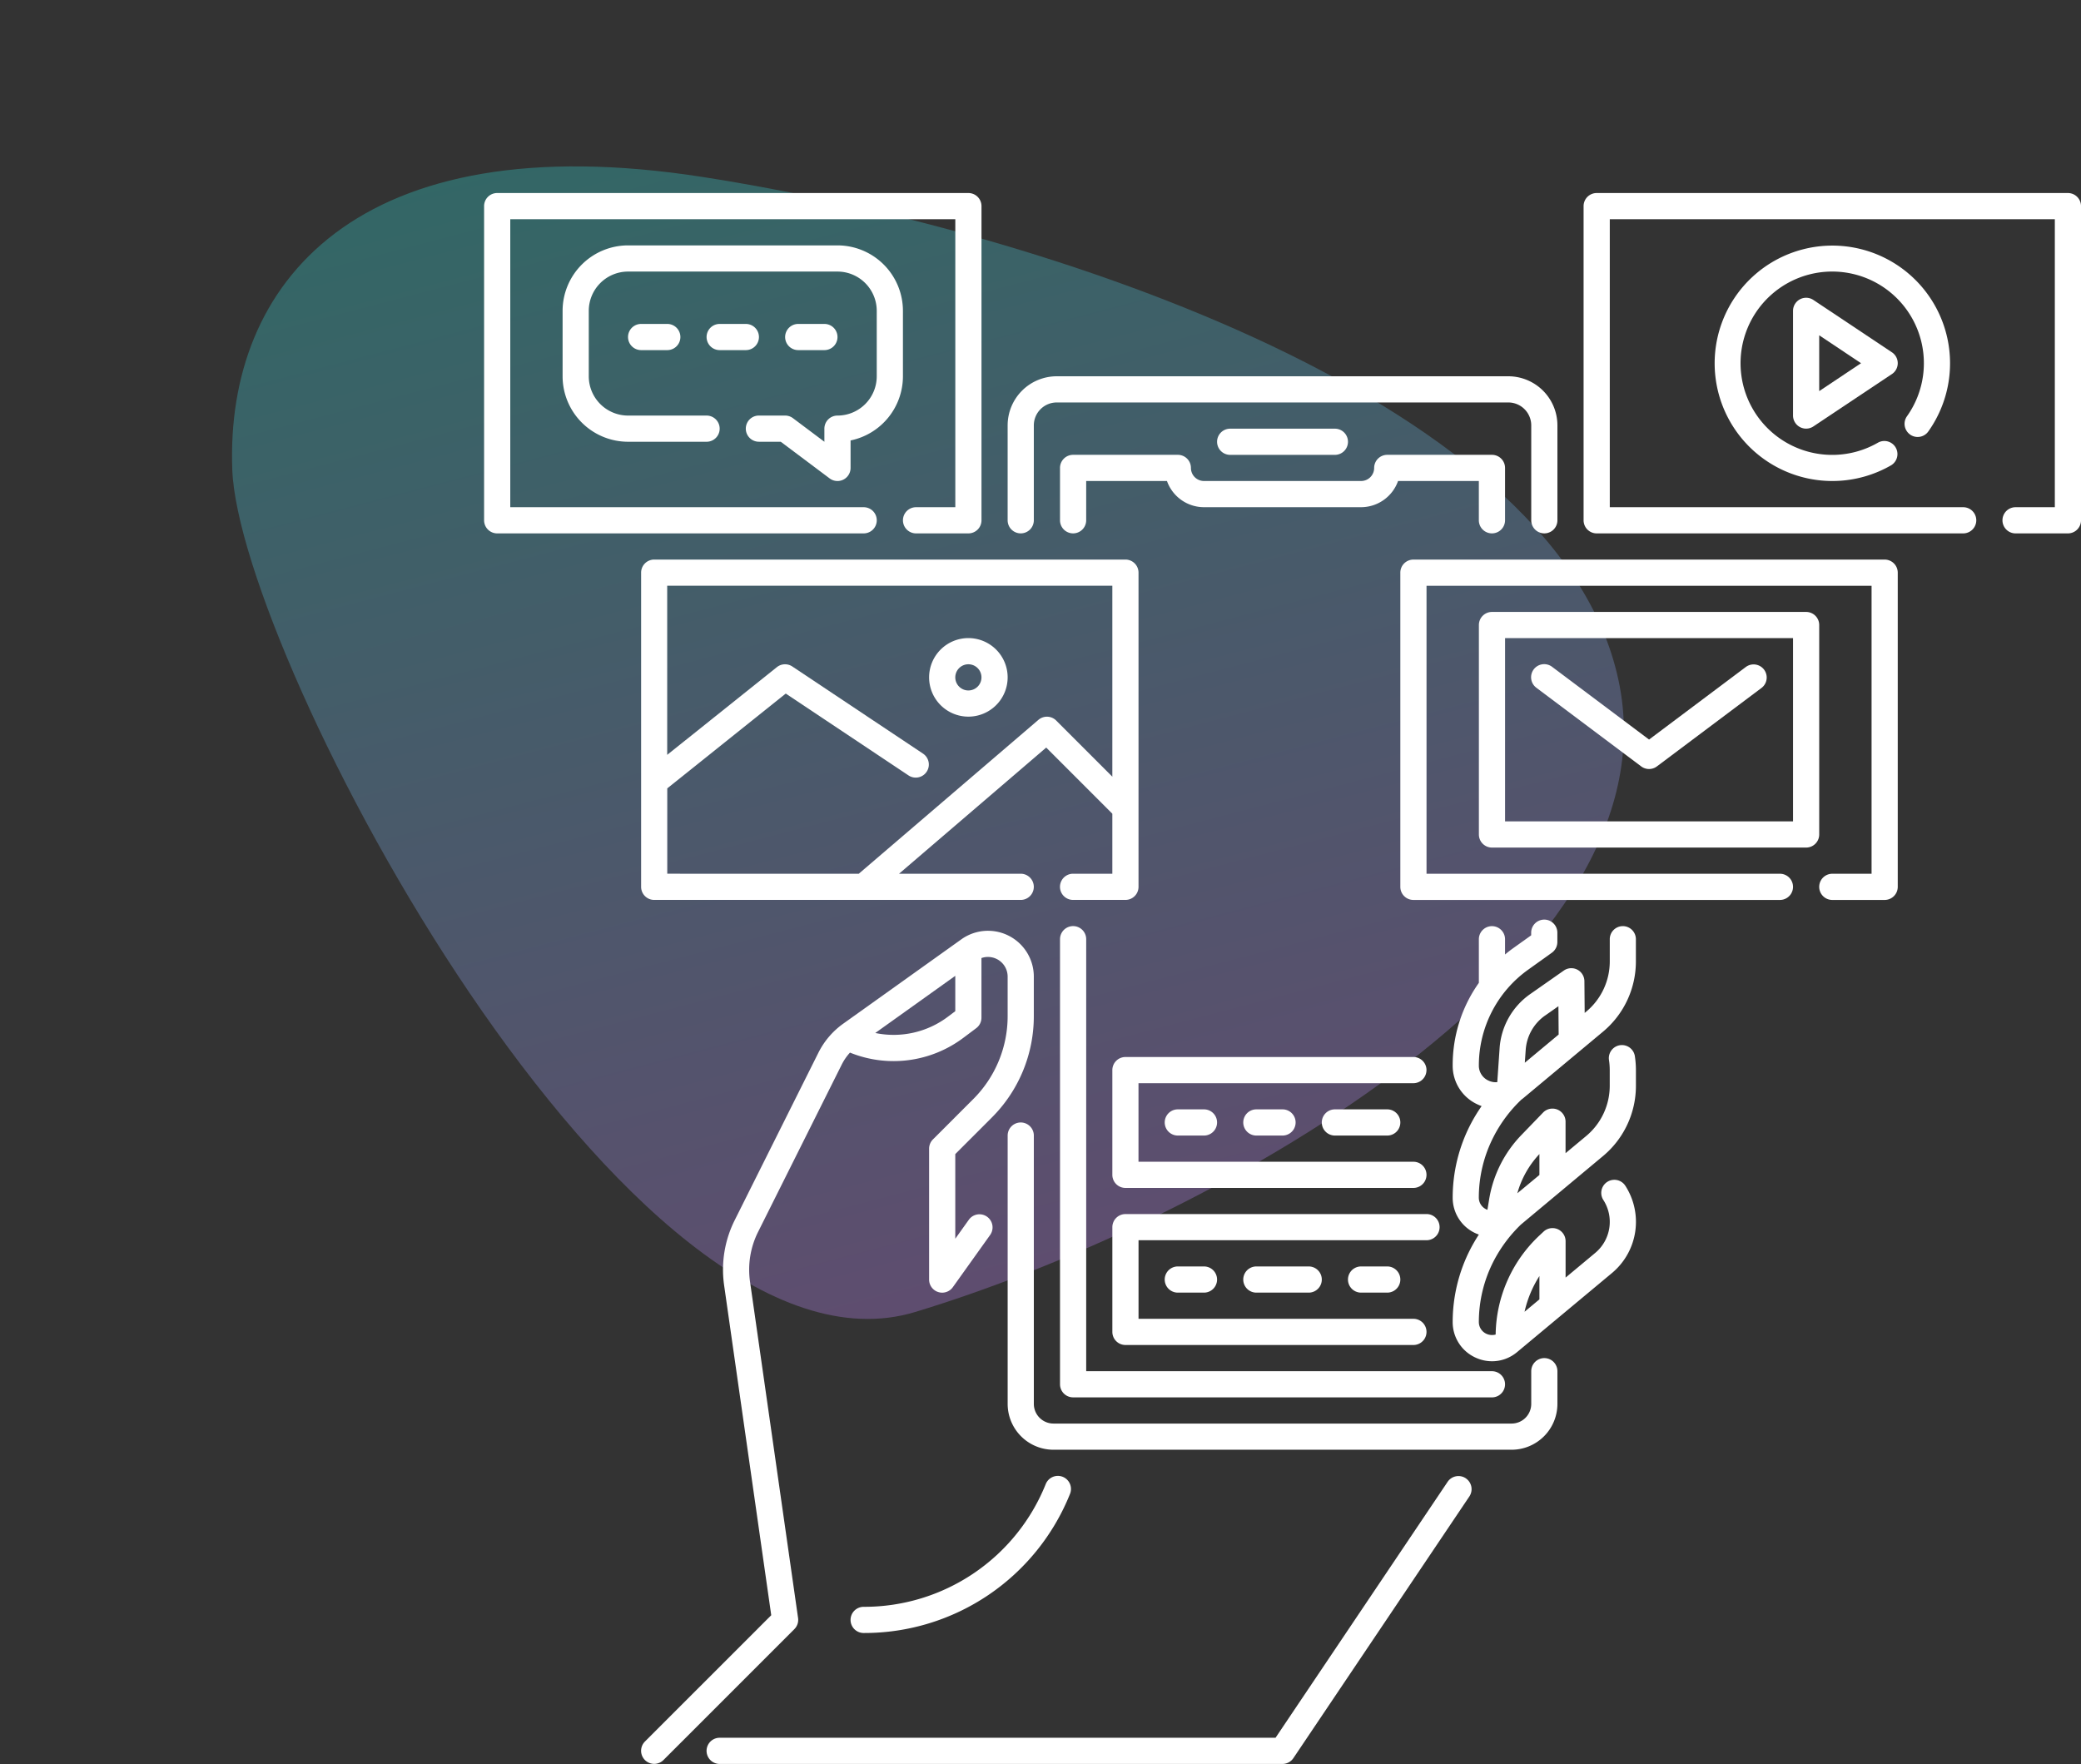 <svg xmlns="http://www.w3.org/2000/svg" xmlns:xlink="http://www.w3.org/1999/xlink" width="237.193" height="201.05" viewBox="0 0 237.193 201.05">
  <rect x="0" y="0" width="237.193" height="201.05" fill="#333333" stroke="none"/>
  <defs>
    <linearGradient id="linear-gradient" x1="0.048" y1="0.06" x2="0.983" y2="0.974" gradientUnits="objectBoundingBox">
      <stop offset="0" stop-color="#25dfd0"/>
      <stop offset="1" stop-color="#df71f9"/>
    </linearGradient>
  </defs>
  <g id="icon-book-call" transform="translate(-513.823 -7669)">
    <path id="Path_252" data-name="Path 252" d="M156.911,29.18c17.225,28.028-22.7,74.551-49.456,95.323S8.755,82.3.409,62.777-.569,20.792,38.556,12.393,139.686,1.153,156.911,29.18Z" transform="translate(562.415 7663.792) rotate(21)" opacity="0.315" fill="url(#linear-gradient)"/>
    <g id="Group_242" data-name="Group 242" transform="translate(569 7691)">
      <path id="Path_220" data-name="Path 220" d="M244.033,450.929a1.493,1.493,0,0,0-2.071.4L222.348,480.5H158.987a1.492,1.492,0,1,0,0,2.984h64.152a1.492,1.492,0,0,0,1.238-.659L244.437,453a1.492,1.492,0,0,0-.406-2.07Z" transform="translate(-132.137 -304.446)" fill="#fff"/>
      <path id="Path_221" data-name="Path 221" d="M153.475,346.76,148,308.443a9.634,9.634,0,0,1,.924-5.707l9.543-19.088a6.05,6.05,0,0,1,.923-1.333,13.243,13.243,0,0,0,12.955-1.708l1.432-1.074h0a1.49,1.49,0,0,0,.6-1.194v-6.8a2.243,2.243,0,0,1,2.984,2.113v4.476a13.347,13.347,0,0,1-3.934,9.5l-4.58,4.58h0a1.492,1.492,0,0,0-.437,1.055v14.92a1.491,1.491,0,0,0,2.705.867l4.263-5.968h0a1.492,1.492,0,0,0-2.428-1.734l-1.557,2.179v-9.646l4.143-4.144a16.3,16.3,0,0,0,4.809-11.607v-4.476a5.223,5.223,0,0,0-8.256-4.252L158.6,279.034a9.016,9.016,0,0,0-2.8,3.278L146.259,301.4h0a12.6,12.6,0,0,0-1.21,7.465l5.367,37.573-14.393,14.392a1.492,1.492,0,1,0,2.11,2.11l14.92-14.92a1.491,1.491,0,0,0,.422-1.265Zm17.083-68.538a10.291,10.291,0,0,1-8.284,1.858l9.119-6.514v4.028Z" transform="translate(-117.687 -184.349)" fill="#fff"/>
      <path id="Path_222" data-name="Path 222" d="M205.62,467.031a1.492,1.492,0,0,0,1.492,1.492,25.274,25.274,0,0,0,23.522-15.855,1.492,1.492,0,0,0-2.767-1.119,22.3,22.3,0,0,1-20.755,13.99,1.491,1.491,0,0,0-1.492,1.492Z" transform="translate(-163.85 -304.408)" fill="#fff"/>
      <path id="Path_223" data-name="Path 223" d="M259.617,101.023a1.492,1.492,0,0,0,1.492-1.492V88.714a2.613,2.613,0,0,1,2.611-2.611h51.473a2.613,2.613,0,0,1,2.611,2.611V99.531a1.492,1.492,0,0,0,2.984,0V88.714a5.6,5.6,0,0,0-5.595-5.595H263.719a5.6,5.6,0,0,0-5.595,5.595V99.531a1.492,1.492,0,0,0,1.492,1.492Z" transform="translate(-198.45 -62.234)" fill="#fff"/>
      <path id="Path_224" data-name="Path 224" d="M319.3,359.355a1.491,1.491,0,0,0-1.492,1.492v3.73a2.241,2.241,0,0,1-2.238,2.238H263.352a2.241,2.241,0,0,1-2.238-2.238V333.992a1.492,1.492,0,0,0-2.984,0v30.585a5.226,5.226,0,0,0,5.222,5.222h52.217a5.226,5.226,0,0,0,5.222-5.222v-3.73a1.492,1.492,0,0,0-1.492-1.492Z" transform="translate(-198.454 -226.571)" fill="#fff"/>
      <path id="Path_225" data-name="Path 225" d="M426.27,265.44a1.491,1.491,0,0,0-1.492,1.492v2.522a7.442,7.442,0,0,1-2.685,5.732l-.175.145-.031-3.618a1.492,1.492,0,0,0-2.347-1.21l-3.826,2.678a8.2,8.2,0,0,0-3.493,6.182l-.265,3.857h0a1.882,1.882,0,0,1-1-.175,1.859,1.859,0,0,1-1.1-1.722,13.411,13.411,0,0,1,5.623-10.92l2.7-1.932a1.5,1.5,0,0,0,.625-1.216v-1.067a1.492,1.492,0,1,0-2.984,0v.3l-2.079,1.485c-.31.222-.61.458-.9.7v-1.738a1.492,1.492,0,0,0-2.984,0v4.97a16.186,16.186,0,0,0-2.984,9.419,4.841,4.841,0,0,0,2.813,4.425,4.781,4.781,0,0,0,.485.2,19.082,19.082,0,0,0-1.292,2.142,18.19,18.19,0,0,0-2.006,8.284,4.435,4.435,0,0,0,2.578,4.054c.135.063.27.116.406.164q-.53.811-.975,1.672a18.172,18.172,0,0,0-2.009,8.284,4.435,4.435,0,0,0,2.578,4.054,4.511,4.511,0,0,0,1.91.429,4.44,4.44,0,0,0,2.853-1.044l10.817-9.013a7.592,7.592,0,0,0,1.523-9.94,1.492,1.492,0,0,0-2.508,1.617,4.606,4.606,0,0,1-.923,6.029l-3.38,2.816v-4.15a1.492,1.492,0,0,0-2.511-1.09l-.488.456h0a15.74,15.74,0,0,0-4.973,11.274,1.53,1.53,0,0,1-1.054-.085,1.473,1.473,0,0,1-.862-1.351,15.187,15.187,0,0,1,1.678-6.919,15.974,15.974,0,0,1,3.122-4.184L424,291.652a10.415,10.415,0,0,0,3.759-8.024v-1.776a10.571,10.571,0,0,0-.127-1.628,1.492,1.492,0,0,0-2.947.464,7.565,7.565,0,0,1,.089,1.164v1.776a7.442,7.442,0,0,1-2.685,5.732l-2.35,1.958v-3.591a1.493,1.493,0,0,0-2.566-1.036l-2.47,2.56a13.692,13.692,0,0,0-3.675,7.331l-.195,1.188c-.048-.017-.091-.035-.12-.048h0a1.469,1.469,0,0,1-.861-1.351,15.187,15.187,0,0,1,1.679-6.919,15.717,15.717,0,0,1,3.165-4.233c.063-.047.125-.092.186-.141l9.115-7.6a10.414,10.414,0,0,0,3.758-8.025v-2.522a1.492,1.492,0,0,0-1.492-1.492Zm-9.511,39.879v2.659l-1.694,1.412a12.777,12.777,0,0,1,1.694-4.071Zm0-13.9V293.8s-2.458,2.042-2.516,2.085h0a10.709,10.709,0,0,1,2.516-4.467Zm.666-15.8,1.5-1.052.027,3.228-3.857,3.213.1-1.448v0a5.226,5.226,0,0,1,2.227-3.942Z" transform="translate(-296.473 -181.888)" fill="#fff"/>
      <path id="Path_226" data-name="Path 226" d="M324.859,118.322a1.492,1.492,0,0,0,1.492-1.492v-5.968a1.492,1.492,0,0,0-1.492-1.492H312.924a1.491,1.491,0,0,0-1.492,1.492,1.492,1.492,0,0,1-1.492,1.492h-17.9a1.491,1.491,0,0,1-1.492-1.492,1.492,1.492,0,0,0-1.492-1.492H277.117a1.491,1.491,0,0,0-1.492,1.492v5.968a1.492,1.492,0,0,0,2.984,0v-4.476h9.207a4.485,4.485,0,0,0,4.22,2.984h17.9a4.485,4.485,0,0,0,4.22-2.984h9.208v4.476a1.492,1.492,0,0,0,1.492,1.492Z" transform="translate(-209.982 -79.533)" fill="#fff"/>
      <path id="Path_227" data-name="Path 227" d="M277.12,320.587h47.742a1.492,1.492,0,0,0,0-2.984H278.614V268.367a1.492,1.492,0,1,0-2.984,0v50.726a1.492,1.492,0,0,0,1.492,1.492Z" transform="translate(-209.986 -183.326)" fill="#fff"/>
      <path id="Path_228" data-name="Path 228" d="M341.553,103.614a1.492,1.492,0,1,0,0-2.984H329.617a1.492,1.492,0,0,0,0,2.984Z" transform="translate(-244.579 -73.773)" fill="#fff"/>
      <path id="Path_229" data-name="Path 229" d="M505.827,21.875h-53.71a1.491,1.491,0,0,0-1.492,1.492V59.174a1.492,1.492,0,0,0,1.492,1.492h41.775a1.492,1.492,0,0,0,0-2.984H453.611V24.859h50.726V57.682h-4.476a1.492,1.492,0,0,0,0,2.984h5.968a1.492,1.492,0,0,0,1.492-1.492V23.367a1.492,1.492,0,0,0-1.492-1.492Z" transform="translate(-325.304 -21.875)" fill="#fff"/>
      <path id="Path_230" data-name="Path 230" d="M127.892,59.174a1.492,1.492,0,0,0-1.492-1.492H86.119V24.859h50.726V57.682h-4.476a1.492,1.492,0,1,0,0,2.984h5.968a1.492,1.492,0,0,0,1.492-1.492V23.367a1.492,1.492,0,0,0-1.492-1.492H84.627a1.491,1.491,0,0,0-1.492,1.492V59.174a1.492,1.492,0,0,0,1.492,1.492H126.4a1.492,1.492,0,0,0,1.492-1.492Z" transform="translate(-83.135 -21.875)" fill="#fff"/>
      <path id="Path_231" data-name="Path 231" d="M444.577,144.38h-53.71a1.491,1.491,0,0,0-1.492,1.492v35.807a1.492,1.492,0,0,0,1.492,1.492h41.775a1.492,1.492,0,1,0,0-2.984H392.361V147.364h50.726v32.823h-4.476a1.492,1.492,0,0,0,0,2.984h5.968a1.492,1.492,0,0,0,1.492-1.492V145.872a1.492,1.492,0,0,0-1.492-1.492Z" transform="translate(-284.942 -102.604)" fill="#fff"/>
      <path id="Path_232" data-name="Path 232" d="M454.421,163.367a1.492,1.492,0,0,0-1.492-1.492H417.122a1.491,1.491,0,0,0-1.492,1.492v23.871a1.492,1.492,0,0,0,1.492,1.492h35.807a1.492,1.492,0,0,0,1.492-1.492Zm-2.984,22.379H418.614V164.859h32.823Z" transform="translate(-302.243 -114.132)" fill="#fff"/>
      <path id="Path_233" data-name="Path 233" d="M433.727,182.06l11.936,8.952a1.491,1.491,0,0,0,1.79,0l11.936-8.952a1.492,1.492,0,0,0-1.79-2.387l-11.04,8.28-11.04-8.28a1.492,1.492,0,1,0-1.79,2.387Z" transform="translate(-313.775 -125.665)" fill="#fff"/>
      <path id="Path_234" data-name="Path 234" d="M236.351,170.62a4.476,4.476,0,1,0,4.476,4.476,4.476,4.476,0,0,0-4.476-4.476Zm0,5.968a1.492,1.492,0,1,1,1.055-.437,1.494,1.494,0,0,1-1.055.437Z" transform="translate(-181.152 -119.896)" fill="#fff"/>
      <path id="Path_235" data-name="Path 235" d="M189.33,173.337v6.841h-4.476a1.492,1.492,0,0,0,0,2.984h5.968a1.492,1.492,0,0,0,1.492-1.492V145.864a1.492,1.492,0,0,0-1.492-1.492h-53.71a1.491,1.491,0,0,0-1.492,1.492v35.807a1.492,1.492,0,0,0,1.492,1.492h41.775a1.492,1.492,0,0,0,0-2.984h-13.87l16.776-14.38Zm-28.9,6.841H138.6v-9.727l13.507-10.806,14.012,9.343a1.492,1.492,0,0,0,1.654-2.483l-14.92-9.947h0a1.491,1.491,0,0,0-1.76.076l-12.5,9.995V147.356H189.33v21.761l-6.4-6.4a1.492,1.492,0,0,0-2.026-.077Z" transform="translate(-117.722 -102.598)" fill="#fff"/>
      <path id="Path_236" data-name="Path 236" d="M516.705,60.981a1.492,1.492,0,0,0,2.081-.35,13.415,13.415,0,1,0-4.229,3.849,1.492,1.492,0,0,0-1.492-2.583,10.448,10.448,0,1,1,3.291-3,1.492,1.492,0,0,0,.349,2.079Z" transform="translate(-354.174 -33.456)" fill="#fff"/>
      <path id="Path_237" data-name="Path 237" d="M531.9,63.093l-8.952-5.968a1.493,1.493,0,0,0-2.319,1.242V70.3a1.493,1.493,0,0,0,2.319,1.242l8.952-5.968a1.492,1.492,0,0,0,0-2.483Zm-8.287,4.421V61.155l4.77,3.18Z" transform="translate(-371.436 -44.94)" fill="#fff"/>
      <path id="Path_238" data-name="Path 238" d="M131.754,61.754h2.487l5.57,4.177a1.492,1.492,0,0,0,2.387-1.194V61.605a7.474,7.474,0,0,0,5.968-7.311v-7.46a7.468,7.468,0,0,0-7.46-7.46H116.834a7.468,7.468,0,0,0-7.46,7.46v7.46a7.468,7.468,0,0,0,7.46,7.46h8.952a1.492,1.492,0,1,0,0-2.984h-8.952a4.48,4.48,0,0,1-4.476-4.476v-7.46a4.48,4.48,0,0,1,4.476-4.476h23.871a4.48,4.48,0,0,1,4.476,4.476v7.46a4.48,4.48,0,0,1-4.476,4.476,1.491,1.491,0,0,0-1.492,1.492v1.492l-3.581-2.686a1.5,1.5,0,0,0-.9-.3h-2.984a1.492,1.492,0,1,0,0,2.984Z" transform="translate(-100.426 -33.407)" fill="#fff"/>
      <path id="Path_239" data-name="Path 239" d="M328.927,312.117a1.492,1.492,0,0,0-1.492-1.492H294.612a1.491,1.491,0,0,0-1.492,1.492v11.936a1.492,1.492,0,0,0,1.492,1.492h32.823a1.492,1.492,0,0,0,0-2.984H296.1v-8.952h31.331a1.492,1.492,0,0,0,1.492-1.492Z" transform="translate(-221.511 -212.156)" fill="#fff"/>
      <path id="Path_240" data-name="Path 240" d="M312.117,328.12a1.492,1.492,0,1,0,0,2.984H315.1a1.492,1.492,0,0,0,0-2.984Z" transform="translate(-233.047 -223.685)" fill="#fff"/>
      <path id="Path_241" data-name="Path 241" d="M364.617,328.12a1.492,1.492,0,1,0,0,2.984h5.968a1.492,1.492,0,0,0,0-2.984Z" transform="translate(-267.643 -223.685)" fill="#fff"/>
      <path id="Path_242" data-name="Path 242" d="M328.93,363.12H294.617a1.491,1.491,0,0,0-1.492,1.492v11.936a1.492,1.492,0,0,0,1.492,1.492H327.44a1.492,1.492,0,0,0,0-2.984H296.109V366.1h32.823a1.492,1.492,0,1,0,0-2.984Z" transform="translate(-221.515 -246.75)" fill="#fff"/>
      <path id="Path_243" data-name="Path 243" d="M312.117,380.62a1.492,1.492,0,1,0,0,2.984H315.1a1.492,1.492,0,0,0,0-2.984Z" transform="translate(-233.047 -258.282)" fill="#fff"/>
      <path id="Path_244" data-name="Path 244" d="M338.367,380.62a1.492,1.492,0,1,0,0,2.984h5.968a1.492,1.492,0,1,0,0-2.984Z" transform="translate(-250.345 -258.282)" fill="#fff"/>
      <path id="Path_245" data-name="Path 245" d="M338.367,328.12a1.492,1.492,0,1,0,0,2.984h2.984a1.492,1.492,0,1,0,0-2.984Z" transform="translate(-250.345 -223.685)" fill="#fff"/>
      <path id="Path_246" data-name="Path 246" d="M373.367,380.62a1.492,1.492,0,1,0,0,2.984h2.984a1.492,1.492,0,1,0,0-2.984Z" transform="translate(-273.409 -258.282)" fill="#fff"/>
      <path id="Path_247" data-name="Path 247" d="M132.737,65.625a1.492,1.492,0,1,0,0,2.984h2.984a1.492,1.492,0,0,0,0-2.984Z" transform="translate(-114.839 -50.706)" fill="#fff"/>
      <path id="Path_248" data-name="Path 248" d="M163.468,67.117a1.492,1.492,0,0,0-1.492-1.492h-2.984a1.492,1.492,0,1,0,0,2.984h2.984a1.492,1.492,0,0,0,1.492-1.492Z" transform="translate(-132.14 -50.706)" fill="#fff"/>
      <path id="Path_249" data-name="Path 249" d="M188.231,68.609a1.492,1.492,0,0,0,0-2.984h-2.984a1.492,1.492,0,1,0,0,2.984Z" transform="translate(-149.442 -50.706)" fill="#fff"/>
    </g>
  </g>
</svg>

